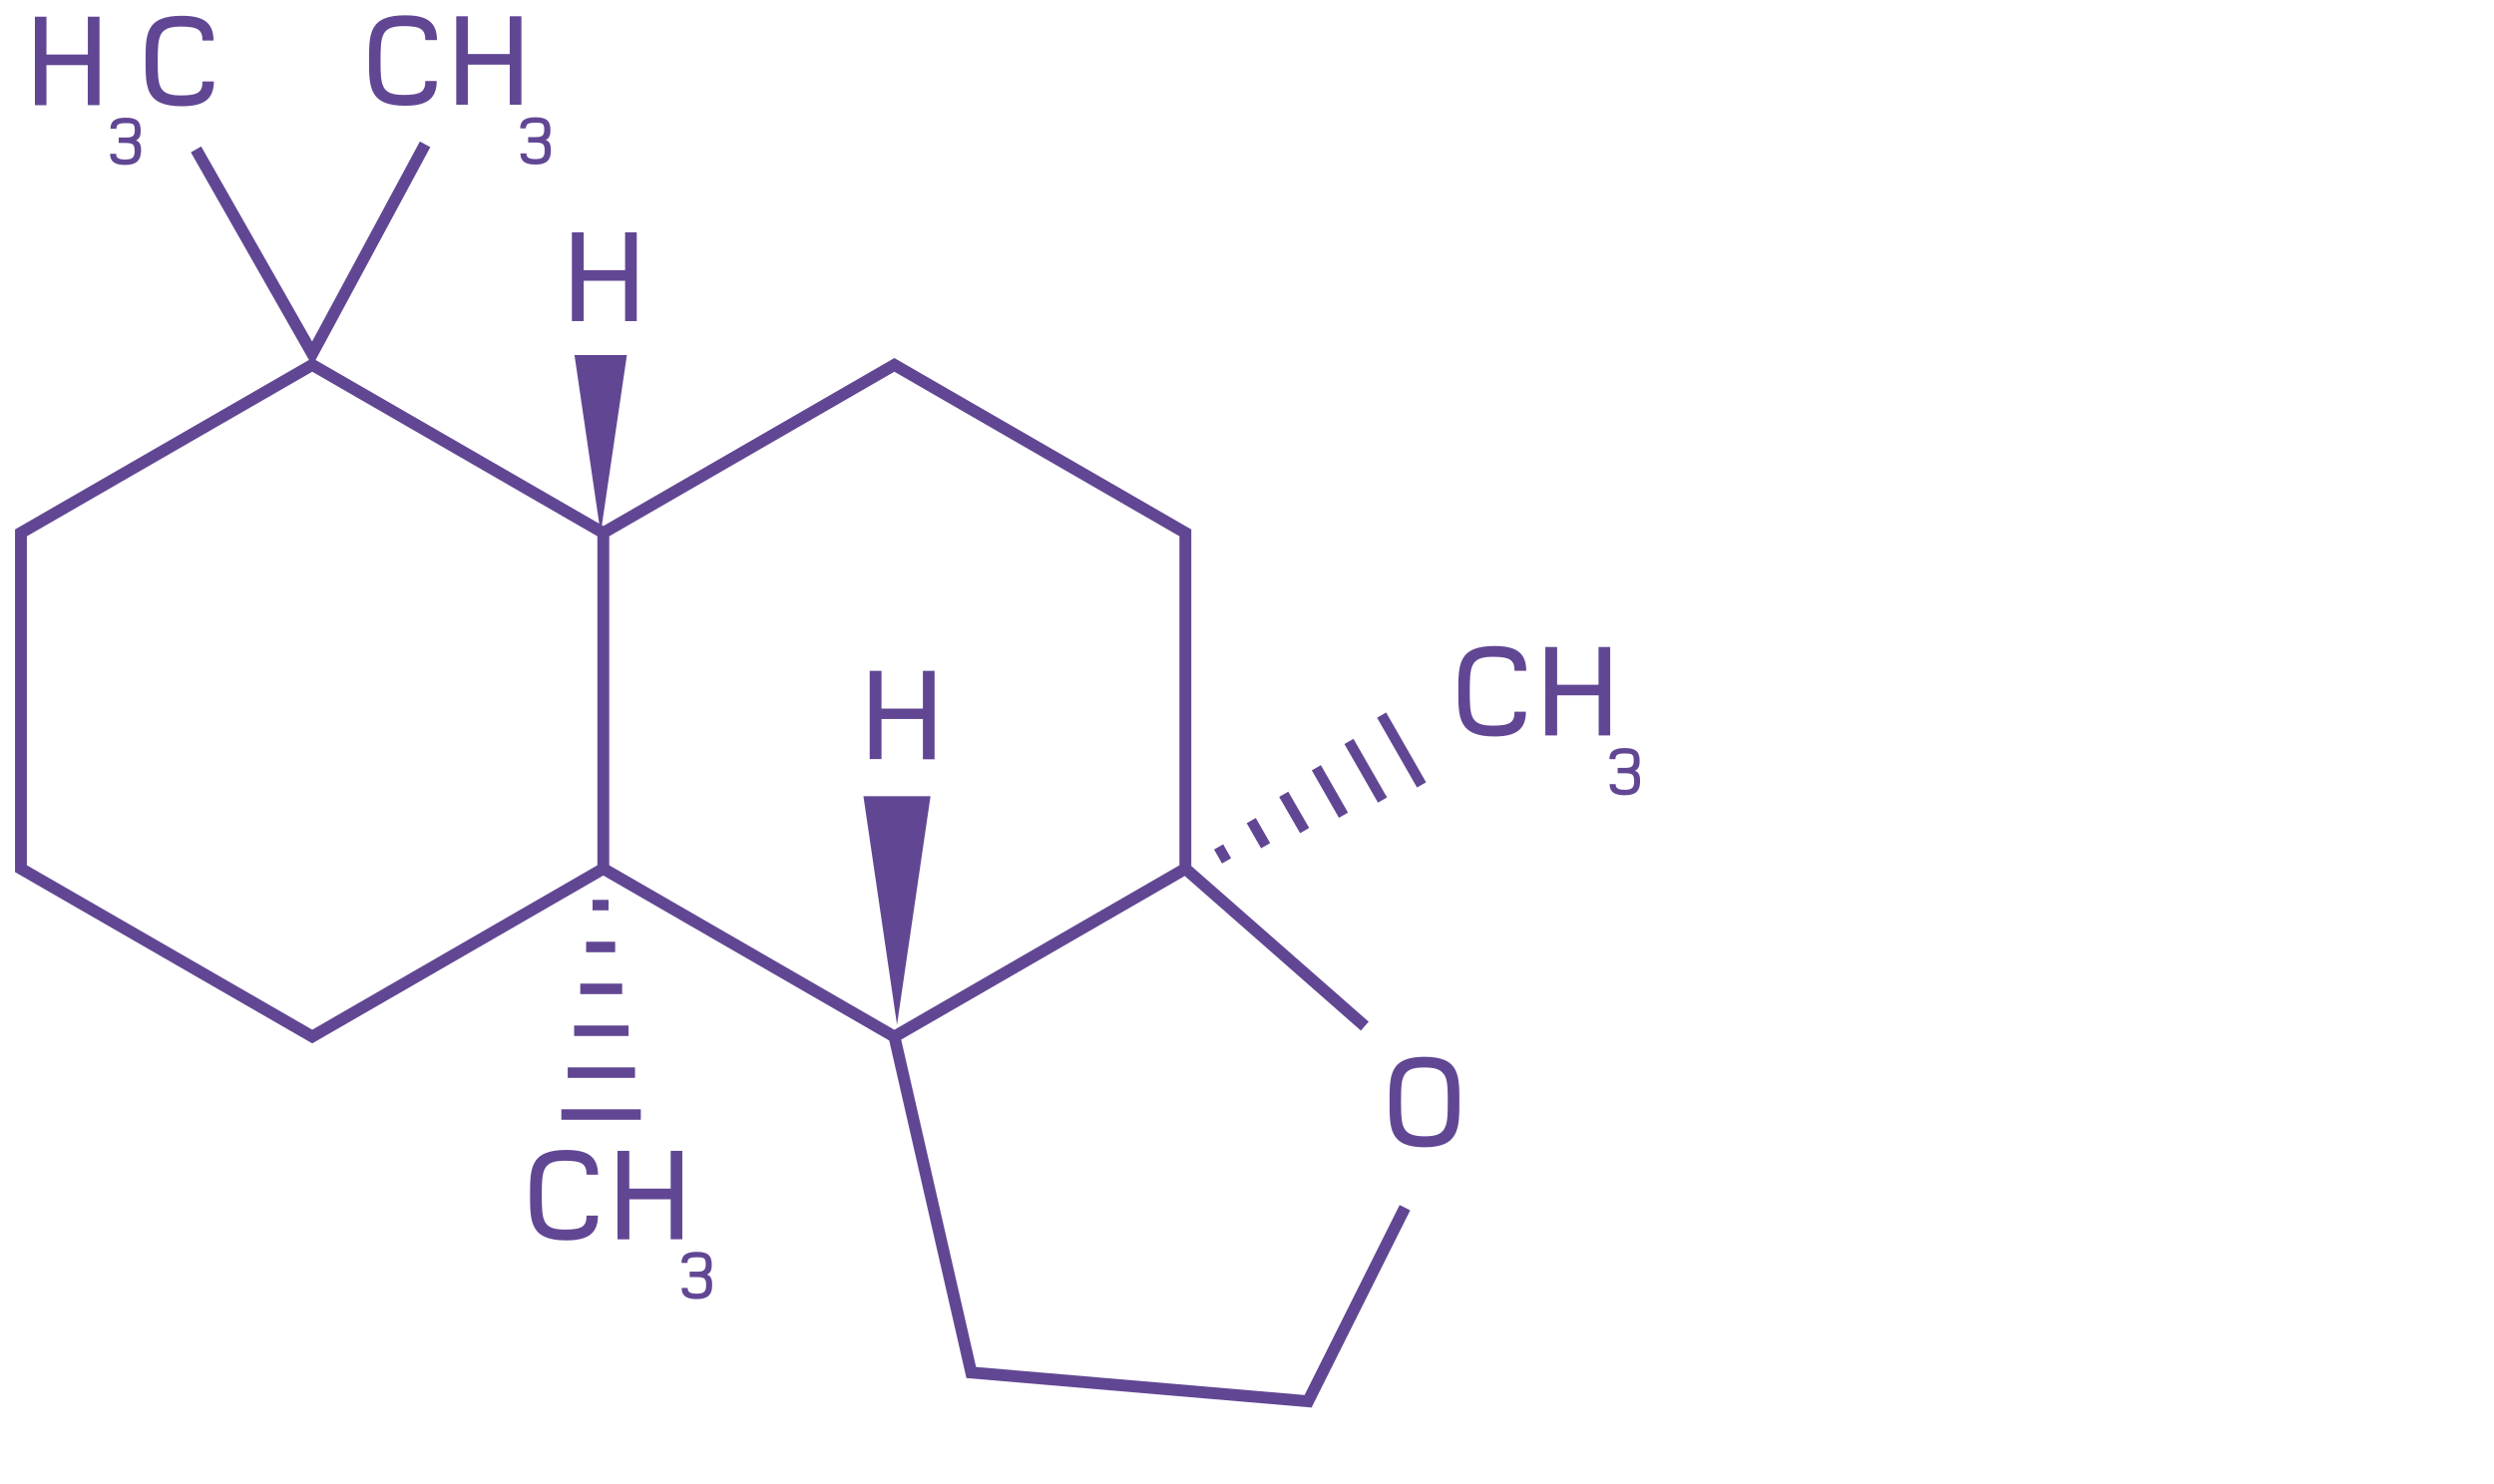 <svg id="Layer_1" data-name="Layer 1" xmlns="http://www.w3.org/2000/svg" viewBox="0 0 357.17 212.6"><defs><style>.cls-1,.cls-3{fill:none;stroke:#614793;stroke-miterlimit:10;}.cls-1{stroke-width:1.7px;}.cls-2{fill:#614793;}.cls-3{stroke-width:1.5px;}</style></defs><title>Formula-01</title><path class="cls-1" d="M201.2,173l-13.87,27.74-48.24-4.12-11-48.11,41.68-24.06L195.45,147M86.4,76.33l41.68-24.06,41.68,24.06v48.11l-41.68,24.06L86.4,124.44ZM3,76.33,44.72,52.27,86.4,76.33v48.11L44.72,148.49,3,124.44ZM60.88,20.67l-16.16,30L28.07,21.4"/><path class="cls-2" d="M58,15.15c-5.13,0-5.15-2.7-5.15-6.5s0-6.46,5.17-6.46c2.94,0,4.56.84,4.56,3.55H60.91c0-1.52-.63-2-3.1-2-3.19,0-3.31,1.31-3.31,4.94s.11,4.92,3.31,4.92c2.47,0,3.1-.46,3.1-2h1.63C62.55,14.31,60.91,15.15,58,15.15Z"/><path class="cls-2" d="M73,15V9.26H67V15H65.34V2.33H67V7.74H73V2.33h1.67V15Z"/><path class="cls-2" d="M76.68,23.57c-1.17,0-2.15-.28-2.15-1.6h.86c0,.6.36.82,1.3.82S78,22.56,78,21.6s-.21-1.18-1.36-1.18h-1v-.78h1c.91,0,1.3-.13,1.3-1.06s-.24-1-1.3-1-1.32.21-1.32.81H74.5c0-1.26.91-1.59,2.18-1.59,1.48,0,2.15.43,2.15,1.81,0,.62-.08,1.16-.67,1.44.66.26.73.84.73,1.53C78.89,23.1,78.1,23.57,76.68,23.57Z"/><path class="cls-2" d="M81.06,177.69c-5.13,0-5.15-2.7-5.15-6.5s0-6.46,5.17-6.46c2.94,0,4.56.84,4.56,3.55H84c0-1.52-.63-2-3.1-2-3.19,0-3.31,1.31-3.31,4.94s.11,4.92,3.31,4.92c2.47,0,3.1-.46,3.1-2h1.63C85.64,176.85,84,177.69,81.06,177.69Z"/><path class="cls-2" d="M96.05,177.53V171.8H90.13v5.74H88.43V164.86h1.69v5.41h5.93v-5.41h1.67v12.67Z"/><path class="cls-2" d="M99.77,186.1c-1.17,0-2.15-.28-2.15-1.6h.86c0,.6.36.82,1.3.82s1.35-.23,1.35-1.19-.21-1.18-1.36-1.18h-1v-.78h1c.91,0,1.3-.13,1.3-1.06s-.24-1-1.3-1-1.32.21-1.32.81H97.6c0-1.26.91-1.59,2.18-1.59,1.48,0,2.15.43,2.15,1.81,0,.62-.08,1.16-.67,1.44.66.26.73.84.73,1.53C102,185.63,101.19,186.1,99.77,186.1Z"/><path class="cls-2" d="M214,105.5c-5.13,0-5.15-2.7-5.15-6.5s0-6.46,5.17-6.46c2.94,0,4.56.84,4.56,3.55H216.9c0-1.52-.63-2-3.1-2-3.19,0-3.31,1.31-3.31,4.94s.11,4.92,3.31,4.92c2.47,0,3.1-.46,3.1-2h1.63C218.53,104.66,216.9,105.5,214,105.5Z"/><path class="cls-2" d="M228.95,105.35V99.61H223v5.74h-1.69V92.68H223v5.41h5.93V92.68h1.67v12.67Z"/><path class="cls-2" d="M232.67,113.92c-1.17,0-2.15-.28-2.15-1.6h.86c0,.6.36.82,1.3.82s1.35-.23,1.35-1.19-.21-1.18-1.36-1.18h-1V110h1c.91,0,1.3-.13,1.3-1.06s-.24-1-1.3-1-1.32.21-1.32.81h-.86c0-1.26.91-1.59,2.18-1.59,1.48,0,2.15.43,2.15,1.81,0,.62-.08,1.16-.67,1.44.66.26.73.84.73,1.53C234.88,113.45,234.09,113.92,232.67,113.92Z"/><path class="cls-2" d="M204,164.35c-5,0-5-2.7-5-6.5s0-6.46,5-6.46S209,154,209,157.84,208.94,164.35,204,164.35Zm2.79-10.43c-.46-.7-1.23-1-2.81-1s-2.37.3-2.81,1-.53,1.5-.53,3.93.13,3.29.55,3.93,1.23,1,2.81,1,2.34-.28,2.79-1,.55-1.52.55-4S207.23,154.57,206.81,153.93Z"/><path class="cls-2" d="M89.52,46V40.22H83.59V46H81.9V33.28h1.69V38.7h5.93V33.28h1.67V46Z"/><path class="cls-2" d="M132.17,108.77V103h-5.93v5.74h-1.69V96.1h1.69v5.41h5.93V96.1h1.67v12.67Z"/><path class="cls-2" d="M12.57,15.06V9.33H6.65v5.74H5V2.39H6.65V7.81h5.93V2.39h1.67V15.06Z"/><path class="cls-2" d="M17.92,23.63c-1.17,0-2.15-.28-2.15-1.6h.86c0,.6.36.82,1.3.82s1.35-.23,1.35-1.19-.21-1.18-1.36-1.18H17v-.78h1c.91,0,1.3-.13,1.3-1.06s-.24-1-1.3-1-1.32.21-1.32.81h-.86c0-1.26.91-1.59,2.18-1.59,1.48,0,2.15.43,2.15,1.81,0,.62-.08,1.16-.67,1.44.66.26.73.84.73,1.53C20.13,23.16,19.34,23.63,17.92,23.63Z"/><path class="cls-2" d="M26,15.22c-5.13,0-5.15-2.7-5.15-6.5s0-6.46,5.17-6.46c2.94,0,4.56.84,4.56,3.55H29c0-1.52-.63-2-3.1-2-3.19,0-3.31,1.31-3.31,4.94s.11,4.92,3.31,4.92c2.47,0,3.1-.46,3.1-2h1.63C30.61,14.38,29,15.22,26,15.22Z"/><path class="cls-3" d="M175.66,123.32l-1.14-2m6.73-.17-2.06-3.6m7.65,1.43-3-5.2m8.56,3-3.89-6.8m9.48,4.63-4.81-8.4m10.4,6.23-5.72-10m-113,27.22h2.29m-3.21,6H88.1m-5,6h6m-6.88,6h7.8m-8.72,6h9.64m-10.55,6H91.77"/><polygon class="cls-2" points="128.46 146.81 123.65 114.06 133.26 114.06 128.46 146.81"/><polygon class="cls-2" points="86.02 76.43 82.27 50.86 89.78 50.86 86.02 76.43"/></svg>